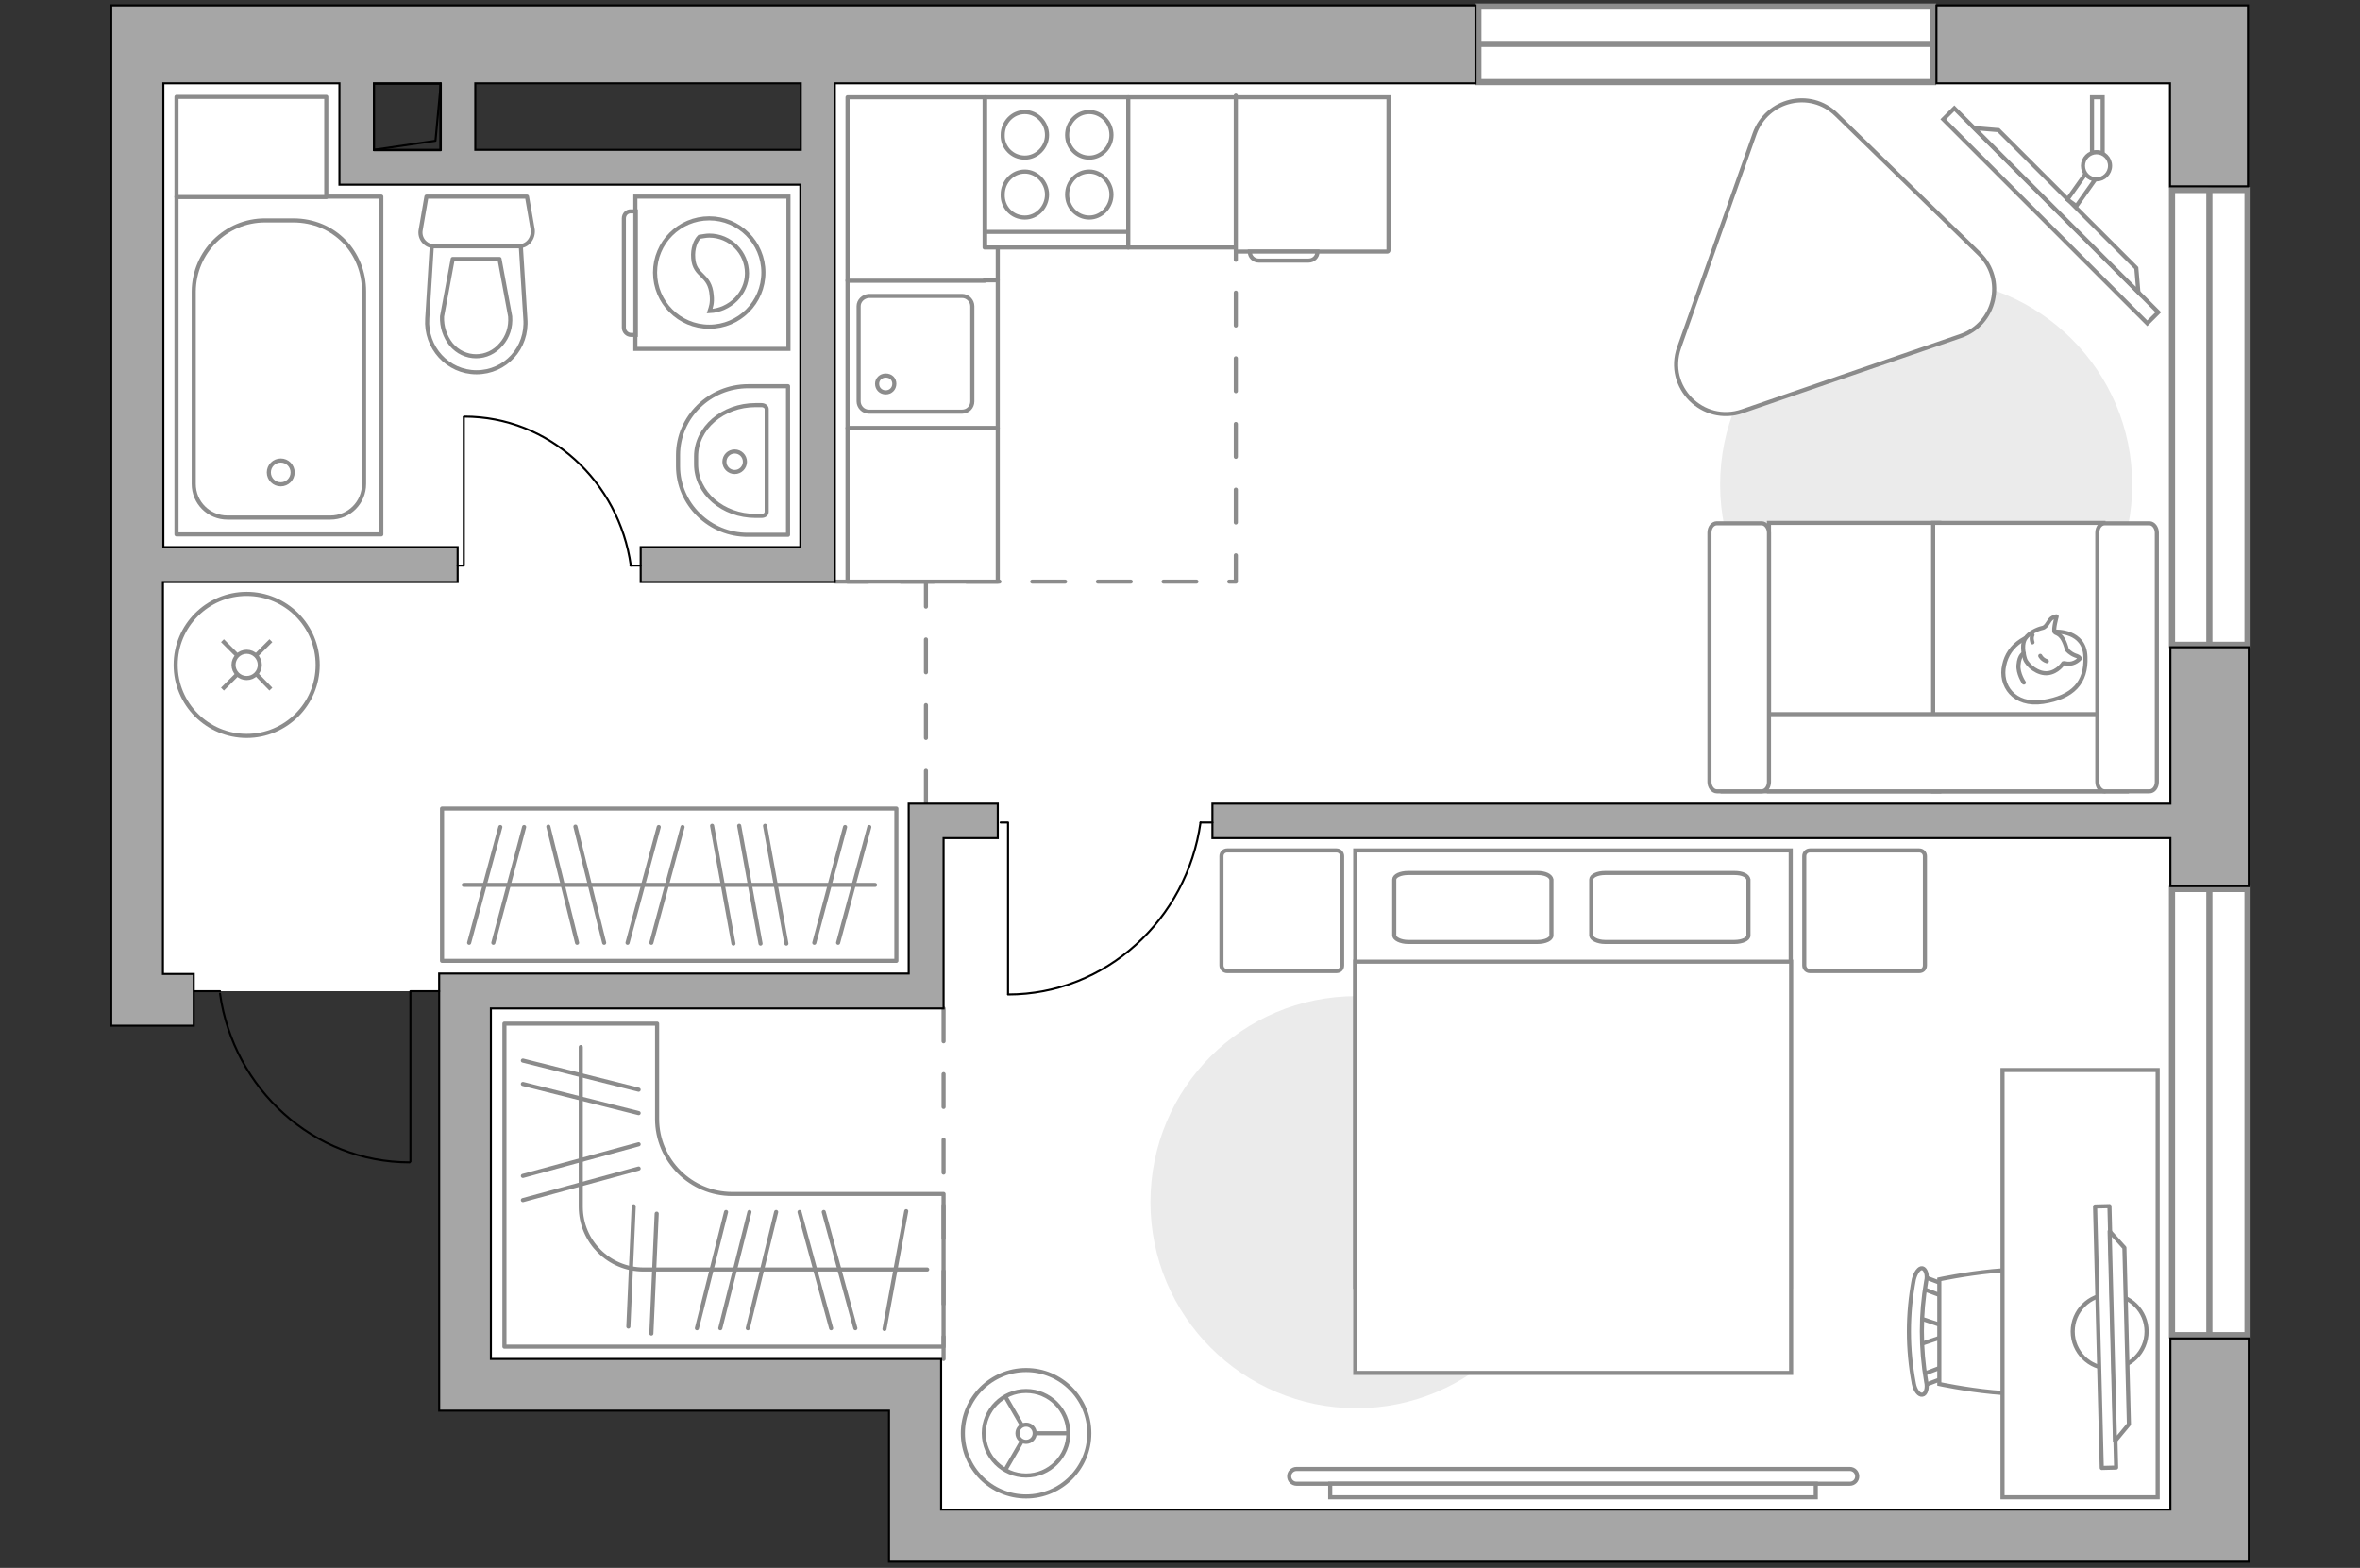 <?xml version="1.0" encoding="utf-8"?>
<!-- Generator: Adobe Illustrator 27.2.0, SVG Export Plug-In . SVG Version: 6.00 Build 0)  -->
<svg version="1.1" id="Слой_1" xmlns="http://www.w3.org/2000/svg" xmlns:xlink="http://www.w3.org/1999/xlink" x="0px" y="0px"
	 viewBox="0 0 575 382" style="enable-background:new 0 0 575 382;" xml:space="preserve">
<rect x="0" y="0" width="575" height="382" fill="#333333" stroke="none"/>
<style type="text/css">
	.st0{fill:#FFFFFF;}
	.st1{fill:#FFFFFF;stroke:#8C8C8C;stroke-width:1.5;stroke-linecap:round;stroke-miterlimit:10;}
	.st2{fill:none;stroke:#8C8C8C;stroke-width:1.5;stroke-linecap:round;stroke-miterlimit:10;}
	.st3{fill:none;stroke:#8C8C8C;stroke-linecap:round;stroke-linejoin:round;stroke-miterlimit:10;stroke-dasharray:8;}
	.st4{fill:#A6A6A6;stroke:#000000;stroke-width:0.5;stroke-miterlimit:10;}
	.st5{fill:none;stroke:#000000;stroke-width:0.5;stroke-linecap:round;stroke-linejoin:round;stroke-miterlimit:10;}
	.st6{fill:#FFFFFF;stroke:#8C8C8C;stroke-linecap:round;stroke-linejoin:round;stroke-miterlimit:10;}
	.st7{fill:#EBEBEB;}
	.st8{fill:#FFFFFF;stroke:#8C8C8C;stroke-miterlimit:10;}
	.st9{fill-rule:evenodd;clip-rule:evenodd;fill:#FFFFFF;fill-opacity:0.1;stroke:#8C8C8C;stroke-miterlimit:10;}
	.st10{fill:none;stroke:#8B8B8B;stroke-linecap:round;stroke-linejoin:round;stroke-miterlimit:10;}
	.st11{fill:none;stroke:#8C8C8C;stroke-linecap:round;stroke-linejoin:round;stroke-miterlimit:10;}
	.st12{fill:#FFFFFF;stroke:#8B8B8B;stroke-linecap:round;stroke-linejoin:round;stroke-miterlimit:10;}
	.st13{fill:#FFFFFF;stroke:#8B8B8B;stroke-width:1;stroke-linecap:round;stroke-linejoin:round;stroke-miterlimit:10;}
	.st14{fill:none;stroke:#8C8C8C;stroke-miterlimit:10;}
	.st15{fill:#FFFFFF;stroke:#8C8C8C;stroke-width:1;stroke-miterlimit:10;}
</style>
<g id="bg_1_">
	<path class="st0" d="M33.5,16v225.5h81.1c0,0-1.1,96,0,96s107.6,0,107.6,0v36.7h316.2V10.8H199.3v29.9H86.9V15.4L33.5,16z"/>
</g>
<g id="windows_1_">
	<g>
		<rect x="529.2" y="216.6" class="st1" width="18.4" height="108.7"/>
		<line class="st2" x1="538.3" y1="216.6" x2="538.3" y2="325.4"/>
	</g>
	<g>
		<rect x="529.2" y="46.3" class="st1" width="18.4" height="110.8"/>
		<line class="st2" x1="538.3" y1="46.3" x2="538.3" y2="157.1"/>
	</g>
	<g>
		<rect x="360.2" y="1.6" class="st1" width="110.8" height="18.4"/>
		<line class="st2" x1="471" y1="10.7" x2="360.2" y2="10.7"/>
	</g>
</g>
<g id="plan">
	<polyline class="st3" points="203.5,141.7 301.1,141.7 301.1,20.3 	"/>
	<line class="st3" x1="225.6" y1="195.8" x2="225.6" y2="141.7"/>
	<line class="st3" x1="229.9" y1="245.7" x2="229.9" y2="331.1"/>
	<g>
		<polygon class="st4" points="528.8,367.8 229.3,367.8 229.3,331.1 222.2,331.1 216.6,331.1 119.6,331.1 119.6,245.7 229.9,245.7 
			229.9,245.2 229.9,237.2 229.9,204.2 243.1,204.2 243.1,195.8 229.9,195.8 222.9,195.8 221.4,195.8 221.4,237.2 119.6,237.2 
			114.5,237.2 107,237.2 107,343.7 115.6,343.7 119.6,343.7 216.6,343.7 216.6,380.5 224.7,380.5 229.3,380.5 528.8,380.5 
			535.6,380.5 547.9,380.5 547.9,326.1 528.8,326.1 		"/>
		<polygon class="st4" points="528.8,195.8 295.4,195.8 295.4,204.2 528.8,204.2 528.8,215.9 547.9,215.9 547.9,157.7 528.8,157.7 
					"/>
		<g>
			<polygon class="st4" points="541.4,1.3 528.8,1.3 471.8,1.3 471.8,20.3 528.7,20.3 528.7,45.4 547.7,45.4 547.7,1.3 			"/>
			<path class="st4" d="M27.1,1.3v14.1v5v216.9v12.6h12.6h7.5v-12.6h-7.5v-95.5h71.8v-8.5H39.8v-113h42.9V45h4.1h4.3H195v88.3h-38.9
				v8.5H195h4h4.4V20.3h156.1v-19H27.1z M107.3,36.5H91.1V20.3h16.2V36.5z M195.1,36.5h-79.3V20.3h79.3V36.5z"/>
		</g>
	</g>
	<g>
		<rect x="91.1" y="20.4" class="st5" width="16.3" height="16.2"/>
		<polyline class="st5" points="107.4,20.3 106.1,34.3 91.1,36.5 		"/>
	</g>
	<g>
		<polyline class="st5" points="100,283 100,241.5 107,241.5 		"/>
		<line class="st5" x1="47.3" y1="241.5" x2="53.6" y2="241.5"/>
		<path class="st5" d="M53.6,242.1c3.3,23.2,22.8,41.1,46.2,41.1"/>
	</g>
	<g>
		<path id="wc_00000161598173466302577570000011367643809267580072_" class="st6" d="M124.5,77.1"/>
		<g id="Group_26_00000011004829648278361720000017132825972602477991_">
			<path id="Vector_130_00000158743226973362041470000015487290989254255274_" class="st6" d="M126.4,60h-20.6c-2.1,0-3.7-1.9-3.3-4
				l1.4-8.1h24.5l1.4,8.1C130,58.1,128.5,60,126.4,60z"/>
			<path id="Vector_131_00000112610970916510852810000016789442043603401880_" class="st6" d="M116.1,90.7c-7,0-12.5-6-12-13.1
				l1.1-17.6h21.7l1.1,17.6C128.6,84.8,123.1,90.7,116.1,90.7z"/>
			<path id="Vector_132_00000026158342907797090100000016460333503525147570_" class="st6" d="M110.3,63.1l-2.6,14
				c-0.1,2.5,0.7,4.9,2.2,6.8c1.6,1.9,3.8,2.9,6.1,2.9c2.3,0,4.5-1,6.1-2.9c1.6-1.8,2.4-4.2,2.2-6.8l-2.6-14H110.3z"/>
		</g>
	</g>
	<g>
		<path id="Vector_134_00000040538152013914419020000000030353695279052187_" class="st6" d="M165.2,113.6v-2.7
			c0-9.3,7.7-16.8,17.1-16.8h9.7v36.2h-9.7C172.9,130.4,165.2,122.8,165.2,113.6z"/>
		<path id="Vector_133_00000137854434393705036660000005480324648826704808_" class="st6" d="M169.6,113.1v-1.9
			c0-6.9,6.5-12.5,14.5-12.5h1.4c0.7,0,1.3,0.4,1.3,1v25c0,0.6-0.5,1-1.3,1h-1.4C176.1,125.7,169.6,120.1,169.6,113.1z"/>
		<circle class="st6" cx="179" cy="112.5" r="2.5"/>
	</g>
	<g>
		<g>
			<path id="Vector_135_00000178169739461337486420000002928144507823584653_" class="st6" d="M92.9,47.9v82.3H43V47.9L92.9,47.9z"
				/>
			<path id="Vector_136_00000075158441794428730360000006632197017998139532_" class="st6" d="M64.6,53.7h6.8
				c10.1,0,17.3,7.8,17.3,17.3v46.9c0,4.5-3.6,8.2-8.2,8.2H55.4c-4.5,0-8.2-3.6-8.2-8.2V71C47.3,61.4,55,53.7,64.6,53.7z"/>
		</g>
		<circle class="st6" cx="68.4" cy="115.1" r="2.9"/>
	</g>
	<g>
		<g id="Group_27_00000104699580546698851200000007870554903630410667_">
			<path id="Vector_140_00000024000745053531053480000004628735221701506197_" class="st6" d="M243.1,104.3v-36h-36.6v36H243.1z"/>
		</g>
		<path id="Vector_141_00000171720342430112221360000014146532002678170006_" class="st6" d="M209.2,74.6v23.2
			c0,1.3,1.1,2.5,2.5,2.5h22.7c1.4,0,2.5-1.1,2.5-2.5V74.6c0-1.3-1.1-2.5-2.5-2.5h-22.7C210.3,72.2,209.2,73.3,209.2,74.6z"/>
		<path id="Vector_139_00000079444250631053105700000008978105621418121345_" class="st6" d="M217.9,93.5c0,1.2-0.9,2.1-2.1,2.1
			c-1.2,0-2.1-0.9-2.1-2.1c0-1.1,0.9-2,2.1-2C217.1,91.5,217.9,92.4,217.9,93.5z"/>
	</g>
	<g>
		<path id="Vector_142_00000031199291005680675830000011909385994333255356_" class="st6" d="M274.9,23.7H240v36.6h34.9V23.7z"/>
		<g id="Group_28_00000115495091783077674140000009236567942727250310_">
			<g id="Group_29_00000045610126804702378970000011936469178593186988_">
				<path id="Vector_143_00000031898131156516592390000010301914839884941996_" class="st6" d="M249.7,38.4c2.9,0,5.4-2.5,5.4-5.5
					c0-3.1-2.5-5.6-5.4-5.6c-3,0-5.4,2.5-5.4,5.6C244.2,35.9,246.6,38.4,249.7,38.4z"/>
				<path id="Vector_144_00000147931643137323137010000004735490721310217391_" class="st6" d="M249.7,53c2.9,0,5.4-2.5,5.4-5.6
					c0-3-2.5-5.6-5.4-5.6c-3,0-5.4,2.5-5.4,5.6C244.2,50.5,246.6,53,249.7,53z"/>
			</g>
			<g id="Group_30_00000003815309816923466390000003437180272683862924_">
				<path id="Vector_145_00000023265443361695024090000011331065793716393141_" class="st6" d="M265.4,38.4c2.9,0,5.4-2.5,5.4-5.5
					c0-3.1-2.5-5.6-5.4-5.6c-3,0-5.4,2.5-5.4,5.6C260,35.9,262.4,38.4,265.4,38.4z"/>
				<path id="Vector_146_00000137837582656776644630000013601220340558397097_" class="st6" d="M265.4,53c2.9,0,5.4-2.5,5.4-5.6
					c0-3-2.5-5.6-5.4-5.6c-3,0-5.4,2.5-5.4,5.6S262.4,53,265.4,53z"/>
			</g>
		</g>
		<path id="Vector_147_00000131368649584411821410000004871506936025091982_" class="st6" d="M240,56.5h34.5"/>
	</g>
</g>
<g id="furniture_1_">
	<path id="Vector_00000040546574206948678500000005519344952728231341_" class="st7" d="M419.1,118.1c0,27.7,22.5,50.2,50.2,50.2
		s50.2-22.5,50.2-50.2S497,67.9,469.2,67.9S419.1,90.4,419.1,118.1z"/>
	<path id="Vector_00000098215884058223490200000015702026226697638033_" class="st7" d="M280.3,292.9c0,27.7,22.5,50.2,50.2,50.2
		s50.2-22.5,50.2-50.2s-22.5-50.2-50.2-50.2C302.7,242.7,280.3,265.1,280.3,292.9z"/>
	<g id="Group_34_00000160163826774300438400000010381018224337368498_">
		<path id="Vector_158_00000122000735142641478460000017012599877220433594_" class="st5" d="M245.6,242.2v-41.8h-1.8"/>
		<path id="Vector_159_00000111156027411570976620000007352055517386830987_" class="st5" d="M295.4,200.4h-2.9"/>
		<path id="Vector_160_00000060030589406112822430000004250805676946955436_" class="st5" d="M292.5,200.4
			c-3.3,23.6-23.1,41.9-46.9,41.9"/>
	</g>
	<g id="Group_34_00000111903632340476110210000003722012374813557412_">
		<path id="Vector_158_00000002357293965065055170000012758218390461486751_" class="st5" d="M113,101.6v36.2h-1.5"/>
		<path id="Vector_159_00000117646770562604847640000012431304569468038838_" class="st5" d="M156.1,137.8h-2.5"/>
		<path id="Vector_160_00000121246370703393080230000017200469761636586138_" class="st5" d="M153.7,137.8
			c-2.9-20.5-19.9-36.3-40.6-36.3"/>
	</g>
	<g>
		<g>
			<path class="st8" d="M154.8,47.9V85h37.3V47.9H154.8z"/>
			<path class="st9" d="M152,53.2v26.6c0,1,0.8,1.8,1.8,1.8h1.1V51.5h-1.1C152.8,51.4,152,52.2,152,53.2z"/>
		</g>
		<circle class="st8" cx="172.8" cy="66.4" r="13.2"/>
		<path class="st8" d="M168.9,62.9c0.3,4.6,4.1,3.7,4.5,9.1c0.2,1.8-0.2,2.9-0.5,3.8c4.9-0.2,9.1-4.3,9.1-9.2c0-5.1-4.1-9.2-9.2-9.2
			c-0.8,0-1.6,0.2-2.4,0.3C169.5,58.6,168.7,60.5,168.9,62.9z"/>
	</g>
	<path class="st10" d="M122.9,293.6L122.9,293.6v-44.2h37.2v23.2c0,10.1,8.2,18.3,18.3,18.3h51.5v37.2h-107
		C122.9,328.1,122.9,293.6,122.9,293.6z"/>
	<line class="st10" x1="215.5" y1="323.8" x2="220.8" y2="295.1"/>
	<line class="st10" x1="202.5" y1="323.6" x2="194.8" y2="295.3"/>
	<line class="st10" x1="208.4" y1="323.6" x2="200.7" y2="295.3"/>
	<line class="st10" x1="153.1" y1="323.2" x2="154.4" y2="293.9"/>
	<line class="st10" x1="158.7" y1="324.9" x2="160" y2="295.7"/>
	<line class="st10" x1="169.8" y1="323.6" x2="176.9" y2="295.3"/>
	<line class="st10" x1="182.2" y1="323.6" x2="189.1" y2="295.3"/>
	<line class="st10" x1="175.5" y1="323.6" x2="182.6" y2="295.3"/>
	<g>
		<line class="st10" x1="155.6" y1="284.7" x2="127.4" y2="292.4"/>
		<line class="st10" x1="155.6" y1="278.8" x2="127.4" y2="286.5"/>
		<line class="st10" x1="155.6" y1="271.2" x2="127.4" y2="264.1"/>
		<line class="st10" x1="155.6" y1="265.5" x2="127.4" y2="258.4"/>
	</g>
	<path class="st10" d="M141.5,255.1V294c0,8.5,6.9,15.3,15.3,15.3h69.1"/>
	<rect x="107.7" y="197" class="st11" width="110.7" height="37.1"/>
	<line class="st11" x1="173.5" y1="201.2" x2="178.7" y2="229.9"/>
	<line class="st11" x1="180.1" y1="201.2" x2="185.3" y2="229.9"/>
	<line class="st11" x1="186.4" y1="201.2" x2="191.6" y2="229.9"/>
	<line class="st11" x1="160.5" y1="201.5" x2="152.9" y2="229.7"/>
	<line class="st11" x1="166.3" y1="201.5" x2="158.7" y2="229.7"/>
	<line class="st11" x1="121.9" y1="201.5" x2="114.3" y2="229.7"/>
	<line class="st11" x1="127.7" y1="201.5" x2="120.2" y2="229.7"/>
	<line class="st11" x1="205.9" y1="201.5" x2="198.4" y2="229.7"/>
	<line class="st11" x1="211.8" y1="201.5" x2="204.2" y2="229.7"/>
	<line class="st11" x1="140.2" y1="201.4" x2="147.2" y2="229.7"/>
	<line class="st11" x1="133.6" y1="201.4" x2="140.6" y2="229.7"/>
	<line class="st11" x1="113" y1="215.6" x2="213.2" y2="215.6"/>
	<g>
		<path id="Vector_98_00000165937946298941692520000000616632351087163032_" class="st8" d="M330.2,313.5h106.1V207.2H330.2V313.5z"
			/>
		<path id="Vector_99_00000055699662864167315080000017905441709833277850_" class="st8" d="M436.3,334.5H330.2V234.3h93.6h12.6
			v13.6v86.6H436.3z"/>
		<path id="Vector_100_00000104679920759142644040000017536263129687471239_" class="st11" d="M374.6,212.7h-31.5
			c-1.9,0-3.4,0.7-3.4,1.6v13.6c0,0.8,1.5,1.6,3.4,1.6h31.5c1.9,0,3.4-0.7,3.4-1.6v-13.6C377.8,213.3,376.4,212.7,374.6,212.7z"/>
		<path id="Vector_101_00000017479569913407753510000005939613572173414827_" class="st11" d="M422.6,212.7h-31.5
			c-1.9,0-3.4,0.7-3.4,1.6v13.6c0,0.8,1.5,1.6,3.4,1.6h31.5c1.9,0,3.4-0.7,3.4-1.6v-13.6C425.8,213.3,424.5,212.7,422.6,212.7z"/>
	</g>
	<path id="Vector_5_00000093888912087719926520000016777474283868566675_" class="st6" d="M469,235.2v-26.6c0-0.8-0.6-1.4-1.4-1.4
		H441c-0.8,0-1.4,0.6-1.4,1.4v26.6c0,0.8,0.6,1.4,1.4,1.4h26.6C468.4,236.6,469,236.1,469,235.2z"/>
	<path id="Vector_5_00000164514831968189632500000000978317496438999478_" class="st6" d="M327,235.2v-26.6c0-0.8-0.6-1.4-1.4-1.4
		H299c-0.8,0-1.4,0.6-1.4,1.4v26.6c0,0.8,0.6,1.4,1.4,1.4h26.6C326.4,236.6,327,236.1,327,235.2z"/>
	<g>
		<path class="st8" d="M315.9,361.5c-1,0-1.8-0.8-1.8-1.8s0.8-1.8,1.8-1.8h134.8c1,0,1.8,0.8,1.8,1.8s-0.8,1.8-1.8,1.8H315.9z"/>
		<rect x="324.1" y="361.5" class="st8" width="118.3" height="3.3"/>
	</g>
	<g id="Group_2_00000004525020286642781610000004281752067778367121_">
		<g id="Group_3_00000036214570843462735960000018341678432247342743_">
			<path id="Vector_10_00000018919794421894035940000003136395740201850510_" class="st8" d="M467.3,321l7.2,2.4v1.9l-7.2,2.4V321z"
				/>
		</g>
		<g id="Group_4_00000064335218393453262330000003377251216178766241_">
			<path id="Vector_11_00000160907929702269253720000003207028860065078451_" class="st8" d="M474.2,334.5c0,0.6-0.4,1.2-0.8,1.3
				l-5.8,2.2c-0.6,0.2-1.1-0.2-1.2-1s0.2-1.6,0.6-1.6l5.8-2.2c0.6-0.2,1.1,0.2,1.2,1C474.2,334.3,474.2,334.4,474.2,334.5z"/>
		</g>
		<g id="Group_5_00000120522427868295712880000002166304383321124492_">
			<path id="Vector_12_00000072277937545568136450000010758056759490597278_" class="st8" d="M474.2,314.3c0,0.1,0,0.2,0,0.4
				c-0.1,0.8-0.6,1.2-1.2,1l-5.8-2.2c-0.6-0.2-0.9-1-0.6-1.8c0.1-0.8,0.6-1.2,1.2-1l5.8,2.2C473.9,313.1,474.2,313.7,474.2,314.3z"
				/>
		</g>
		<path id="Vector_13_00000072282512870338841240000006815792034945653669_" class="st8" d="M502.4,311.7c4.5,4.5,4.5,21,0,25.5
			c-5.3,5.3-29.9,0-29.9,0v-25.5C472.5,311.7,497.1,306.4,502.4,311.7z"/>
		<path id="Vector_14_00000022529444989887571720000018164065156820921985_" class="st8" d="M469.3,312.2c-1.4,8-1.4,16.3,0,24.4
			c0.4,1.6-0.1,3.1-0.9,3.2c-0.8,0.2-1.8-1-2.1-2.7c-1.6-8.4-1.6-17,0-25.4c0.4-1.6,1.3-2.9,2.1-2.7
			C469.2,309.2,469.7,310.7,469.3,312.2z"/>
	</g>
	<path id="Vector_36_00000069357271042726594490000009728378469738386609_" class="st8" d="M487.9,364.7v-104h37.8v84.1v20h-37.8
		V364.7z"/>
	<g>
		<circle class="st12" cx="514" cy="324.4" r="9"/>
		<g>
			
				<rect x="511.1" y="293.8" transform="matrix(1 -2.553977e-02 2.553977e-02 1 -8.15 13.205)" class="st13" width="3.5" height="63.7"/>
			<polygon class="st12" points="518.7,347 517.6,304 514,300 515.3,351.1 			"/>
		</g>
	</g>
	<g>
		<circle class="st8" cx="250" cy="349.2" r="15.4"/>
		<circle class="st8" cx="250" cy="349.2" r="10.3"/>
		<circle class="st8" cx="250" cy="349.2" r="2.1"/>
		<path class="st8" d="M250,349.2"/>
		<line class="st14" x1="252.1" y1="349.2" x2="260.3" y2="349.2"/>
		<line class="st14" x1="249" y1="351.1" x2="244.9" y2="358.2"/>
		<line class="st14" x1="249" y1="347.3" x2="244.9" y2="340.2"/>
	</g>
	<g>
		<path id="Vector_55_00000162331711308773100800000017968796601108880522_" class="st8" d="M431,192.8h41.5v-65.4H431V192.8z"/>
		<path id="Vector_56_00000041268984164208894860000012215200232816724155_" class="st8" d="M471,192.8h41.5v-65.4H471V192.8z"/>
		<path id="Vector_57_00000131347570955195254910000012915766504595612807_" class="st8" d="M423.7,174l-3.9,18.8h98.4V174H423.7z"
			/>
		<path id="Vector_58_00000070076848406753648550000000307238686377347219_" class="st8" d="M431,190.5v-60.7c0-1.2-0.8-2.3-1.8-2.3
			h-10.9c-1,0-1.8,1-1.8,2.3v60.7c0,1.2,0.8,2.3,1.8,2.3h10.9C430.2,192.8,431,191.8,431,190.5z"/>
		<path id="Vector_59_00000103969084216488731160000010024578220060689847_" class="st8" d="M525.5,190.5v-60.7
			c0-1.2-0.8-2.3-1.8-2.3h-10.9c-1,0-1.8,1-1.8,2.3v60.7c0,1.2,0.8,2.3,1.8,2.3h10.9C524.7,192.8,525.5,191.8,525.5,190.5z"/>
		<g>
			<path class="st6" d="M500.9,153.9c0,0,7-0.3,7.2,6.1c0.3,6.3-3.1,9.9-10.3,11c-7.2,1.1-10.6-4.1-9.5-8.9
				C489.3,157.1,494,153.9,500.9,153.9z"/>
			<path class="st6" d="M503.6,158.3c0,0,0.7,0.9,2,1.4c1.3,0.4,1.1,0.8,1.1,0.8s-1.2,1.4-3,1.2c-1-0.2-1-0.1-1-0.1
				s-1.3,2.1-3.7,2.4c-2.4,0.3-5-1.8-5.6-3.4c-0.5-1.6-0.8-3.9,0.1-5.1c0.9-1.3,2.8-2.2,4.1-2.5c1.2-0.2,1.5-2,2.5-2.5
				c1.1-0.5,1-0.3,1-0.3s-0.9,3.2-0.5,3.8C501,154.5,502.5,154.1,503.6,158.3z"/>
			<path class="st6" d="M497.1,159.8c0,0,0.4,0.9,1.6,1.3"/>
			<path class="st6" d="M495.2,156.5c0,0-0.4-1,0-1.8"/>
			<path class="st11" d="M493.1,159.2c0,0-1.1,0.3-1.3,2.8c-0.2,2.1,1.3,4.3,1.3,4.3"/>
		</g>
	</g>
	<g>
		
			<rect x="497.8" y="17.4" transform="matrix(0.707 -0.707 0.707 0.707 109.224 368.709)" class="st15" width="3.8" height="70.3"/>
		<polygon class="st8" points="520.5,65.3 486.9,31.7 481,31.2 521,71.2 		"/>
		<g>
			<path class="st8" d="M510.8,37.1c0.5,0,1,0.1,1.5,0.4V23.7h-2.6v13.7C510,37.2,510.4,37.1,510.8,37.1z"/>
			<path class="st8" d="M510.5,43.7c-1-0.1-1.8-0.6-2.4-1.3l-4.4,6.2l2.2,1.6L510.5,43.7z"/>
		</g>
		<circle class="st8" cx="510.8" cy="40.4" r="3.3"/>
	</g>
	<path class="st12" d="M482.2,61.8l-34.8-33.9c-6.3-6.2-16.9-3.7-19.9,4.7l-18.4,52.1c-3.4,9.6,5.8,18.8,15.4,15.5l53.1-18.3
		C486.2,79,488.7,68.1,482.2,61.8z"/>
	<rect x="274.9" y="23.7" class="st12" width="26.2" height="36.6"/>
	<rect x="206.5" y="104.3" class="st12" width="36.6" height="37.4"/>
	<polygon class="st12" points="239.9,68.2 243.1,68.2 243.1,60.3 239.9,60.3 239.9,23.7 206.5,23.7 206.5,68.4 239.9,68.4 	"/>
	<g>
		<path id="Vector_8_00000139993127365221837980000014486625272412552600_" class="st8" d="M301.4,61.3H338c0.1,0,0.3-0.1,0.3-0.3
			V23.7h-37.2v37.4C301.1,61.2,301.2,61.3,301.4,61.3z"/>
		<path id="Vector_9_00000029741721374275400530000013667434030047256717_" class="st8" d="M321,61.3h-16.5c0,1.3,1,2.2,2.2,2.2
			h12.1C320,63.5,321,62.6,321,61.3z"/>
	</g>
	<g>
		<circle class="st8" cx="60.1" cy="162" r="17.3"/>
		<line class="st14" x1="66" y1="167.9" x2="62.6" y2="164.4"/>
		<circle class="st8" cx="60.1" cy="162" r="3.2"/>
		<line class="st14" x1="57.7" y1="159.6" x2="54.2" y2="156.1"/>
		<line class="st14" x1="54.2" y1="167.9" x2="57.7" y2="164.4"/>
		<line class="st14" x1="62.5" y1="159.6" x2="66" y2="156.1"/>
	</g>
	<rect x="43" y="23.6" class="st12" width="36.5" height="24.4"/>
</g>
<g id="points">
	<path id="h" class="st4" d="M180.1,282.2"/>
	<path id="k" class="st4" d="M265.4,95.6"/>
	<path id="h_00000026135349199145838010000013252284534025178554_" class="st4" d="M140.2,174"/>
	<path id="s" class="st4" d="M133.3,112.5"/>
	<path id="r1" class="st4" d="M380.4,288.8"/>
	<path id="r2" class="st4" d="M380.6,123"/>
</g>
</svg>
